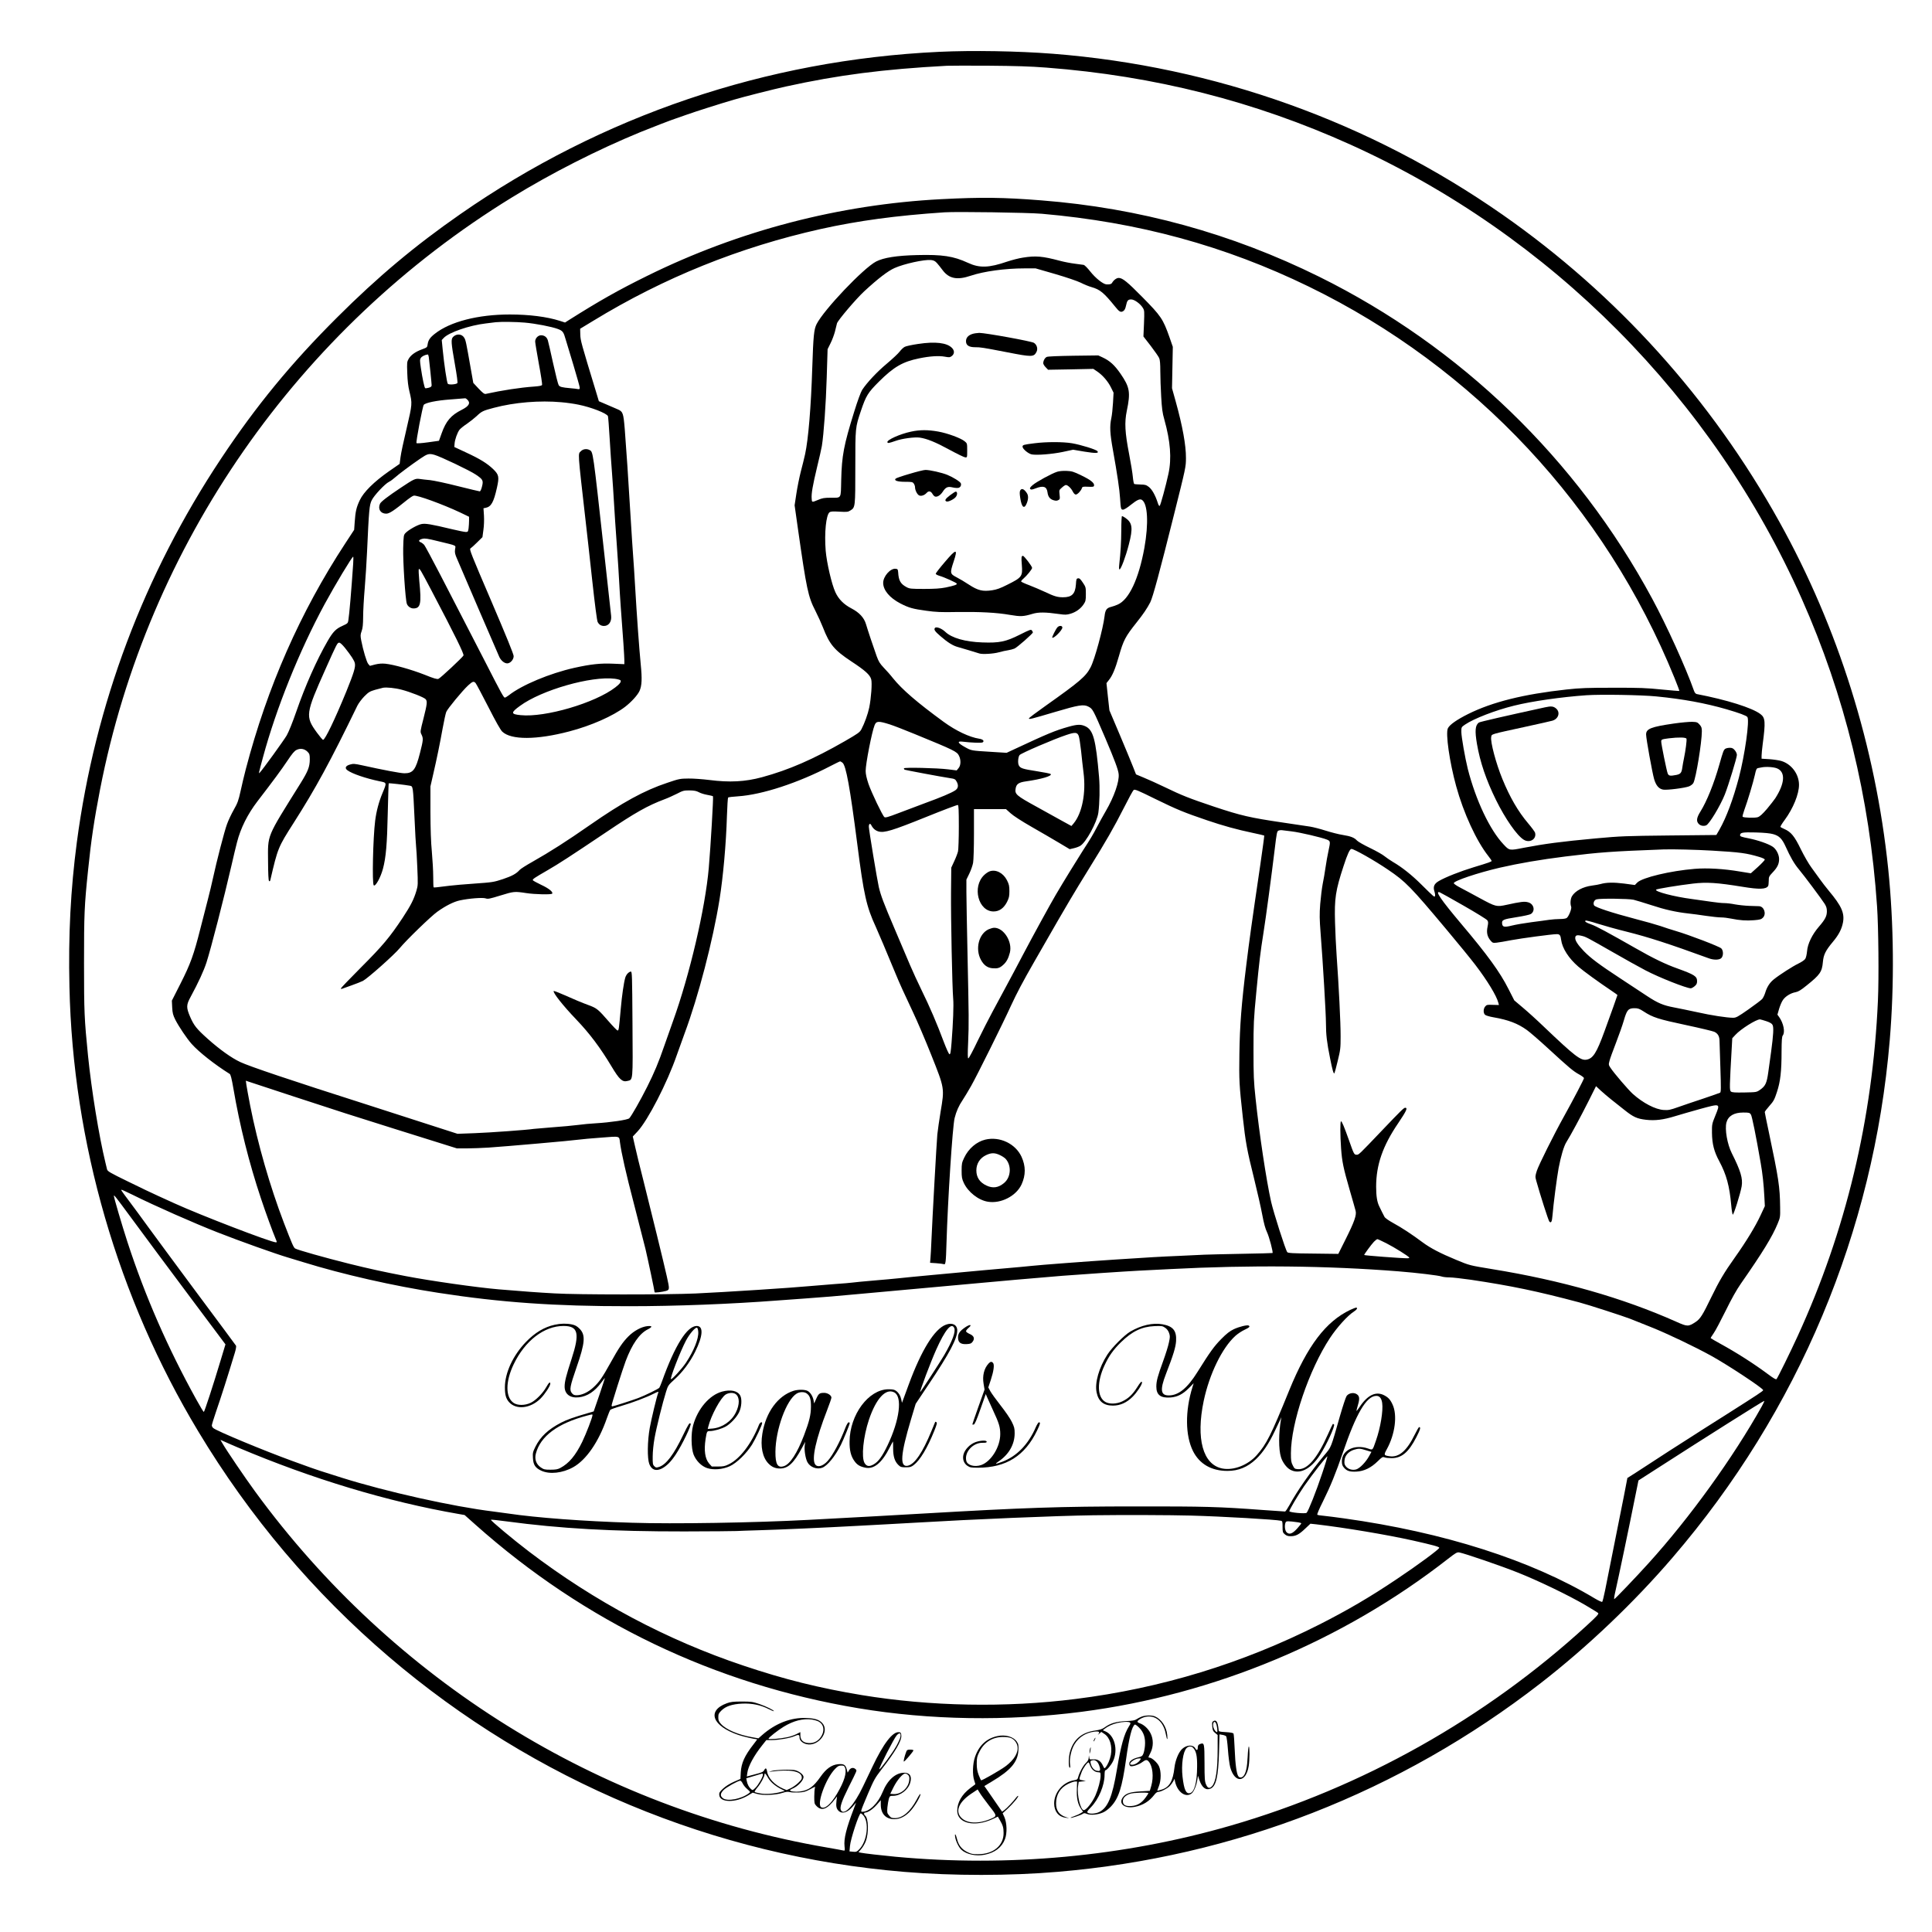 <?xml version="1.0" standalone="no"?>
<!DOCTYPE svg PUBLIC "-//W3C//DTD SVG 20010904//EN"
 "http://www.w3.org/TR/2001/REC-SVG-20010904/DTD/svg10.dtd">
<svg version="1.0" xmlns="http://www.w3.org/2000/svg"
 width="2426pt" height="2426pt" viewBox="0 0 2426 2426"
 preserveAspectRatio="xMidYMid meet">

<g transform="translate(0,2426) scale(0.1,-0.1)"
fill="#000000" stroke="none">
<path d="M11790 23609 c-2168 -102 -4234 -802 -6010 -2038 -568 -395 -1036
-787 -1546 -1296 -580 -578 -1016 -1109 -1459 -1775 -968 -1457 -1581 -3087
-1810 -4815 -78 -593 -108 -1163 -93 -1817 42 -1953 607 -3903 1617 -5581 645
-1074 1452 -2027 2396 -2833 1826 -1558 4087 -2502 6470 -2699 615 -51 1323
-51 1930 1 2213 186 4297 1000 6059 2367 590 458 1174 1014 1661 1582 1576
1835 2523 4092 2724 6490 59 702 52 1462 -19 2155 -159 1534 -628 3030 -1368
4360 -855 1538 -2038 2850 -3473 3853 -1671 1167 -3615 1863 -5649 2022 -441
34 -1006 44 -1430 24z m1350 -198 c1358 -104 2611 -422 3820 -968 2511 -1135
4547 -3185 5664 -5701 540 -1216 853 -2495 946 -3862 18 -259 24 -901 11
-1185 -66 -1487 -402 -2892 -1009 -4215 -92 -201 -247 -516 -264 -537 -7 -9
-37 9 -111 64 -175 130 -389 267 -597 381 -47 26 -112 63 -119 69 -2 1 14 29
37 61 23 32 90 160 151 283 74 151 136 261 190 339 274 393 395 590 463 755
32 77 33 84 31 206 -3 257 -18 356 -142 944 -28 131 -51 244 -51 251 0 6 26
41 59 78 52 58 63 79 94 174 43 130 58 256 58 514 1 134 4 181 15 195 32 42
10 155 -46 233 l-21 29 21 73 c12 40 33 90 48 111 31 46 97 87 159 98 35 7 67
26 138 84 169 135 194 171 205 296 8 91 34 143 125 252 74 88 111 160 127 243
22 119 -18 208 -178 399 -36 44 -87 109 -112 145 -25 36 -73 101 -105 145 -34
45 -92 146 -134 231 -80 165 -123 217 -207 254 -24 10 -46 22 -49 27 -3 4 21
44 54 88 106 144 179 324 179 440 0 135 -95 262 -224 300 -28 8 -94 18 -148
22 l-98 6 0 37 c0 20 6 85 14 146 37 280 33 331 -28 377 -103 79 -422 179
-801 252 -13 3 -26 18 -34 42 -101 287 -345 824 -526 1158 -945 1751 -2404
3161 -4180 4040 -1101 544 -2260 863 -3490 959 -479 38 -751 41 -1255 15
-1281 -66 -2543 -395 -3695 -964 -363 -179 -596 -311 -980 -553 l-50 -32 -65
21 c-163 52 -386 80 -628 80 -399 0 -750 -90 -943 -243 -60 -47 -81 -79 -89
-130 -5 -39 -7 -41 -69 -64 -83 -30 -140 -70 -169 -119 -22 -38 -23 -47 -18
-180 3 -96 12 -169 27 -230 37 -153 37 -156 -35 -464 -37 -155 -72 -318 -77
-363 l-11 -83 -137 -95 c-184 -129 -315 -258 -363 -360 -43 -90 -55 -143 -64
-274 l-7 -99 -112 -171 c-565 -863 -978 -1800 -1249 -2836 -19 -74 -49 -197
-65 -273 -27 -121 -37 -150 -86 -236 -30 -53 -69 -135 -85 -181 -32 -85 -131
-469 -176 -678 -14 -64 -42 -184 -64 -267 -21 -82 -64 -249 -95 -370 -82 -325
-124 -440 -248 -685 l-109 -215 4 -85 c4 -73 10 -95 40 -156 46 -89 143 -233
203 -301 90 -102 293 -262 479 -378 12 -7 25 -58 46 -180 81 -474 197 -936
347 -1385 59 -178 147 -418 187 -513 14 -32 14 -37 1 -37 -61 0 -941 338
-1275 490 -47 21 -137 62 -200 91 -63 28 -233 109 -377 180 -236 115 -263 131
-269 156 -3 15 -12 53 -20 83 -81 333 -175 909 -219 1345 -46 462 -50 545 -50
1160 0 618 4 720 51 1170 38 375 76 626 150 1010 598 3076 2483 5785 5174
7437 493 303 1071 597 1611 819 127 52 394 155 439 169 14 5 77 27 140 49 106
38 426 140 595 189 124 37 496 131 655 166 656 144 1220 217 2020 260 36 2
270 2 520 1 346 -3 521 -8 730 -24z m-60 -1835 c1216 -106 2301 -402 3355
-915 2083 -1014 3721 -2768 4592 -4915 35 -87 63 -160 60 -162 -2 -2 -102 6
-223 18 -186 19 -276 23 -604 22 -329 0 -415 -3 -590 -22 -537 -59 -929 -156
-1235 -308 -142 -71 -232 -134 -254 -179 -31 -64 21 -426 104 -727 93 -339
254 -688 405 -879 22 -28 40 -54 40 -59 0 -10 -27 -20 -225 -80 -168 -51 -356
-125 -439 -174 -58 -34 -73 -71 -54 -130 8 -25 11 -51 7 -58 -9 -15 -8 -16
-168 142 -121 121 -247 221 -359 286 -36 22 -84 54 -107 73 -22 19 -103 65
-180 102 -77 37 -151 79 -165 94 -34 37 -76 54 -181 71 -48 7 -144 32 -214 54
-69 22 -156 44 -193 50 -37 5 -191 28 -342 51 -414 61 -526 87 -863 199 -318
107 -398 138 -632 251 -82 39 -195 91 -250 113 l-100 42 -39 99 c-21 55 -97
236 -167 403 l-128 302 -19 171 -18 171 29 37 c46 56 82 143 127 301 57 201
82 247 221 422 84 105 134 179 173 255 33 66 118 381 296 1093 150 599 152
606 152 720 1 157 -42 397 -129 710 l-46 165 5 260 5 260 -42 121 c-81 229
-106 266 -339 502 -190 193 -251 242 -298 242 -28 0 -64 -27 -84 -62 -9 -16
-29 -21 -70 -19 -42 2 -138 79 -202 160 -37 47 -73 83 -85 85 -12 2 -62 9
-112 15 -49 6 -133 22 -185 36 -218 58 -303 66 -465 40 -49 -7 -137 -30 -195
-49 -233 -80 -350 -84 -496 -16 -182 84 -320 105 -638 97 -254 -6 -420 -32
-515 -81 -159 -83 -656 -606 -747 -786 -33 -66 -41 -147 -54 -540 -16 -507
-50 -907 -90 -1092 -11 -51 -36 -151 -55 -223 -18 -71 -43 -195 -55 -275 l-22
-145 41 -290 c109 -765 129 -859 220 -1035 32 -63 75 -158 95 -209 82 -212
143 -285 353 -424 178 -117 238 -171 253 -228 13 -47 -1 -236 -25 -354 -17
-82 -59 -198 -98 -272 -20 -38 -41 -53 -207 -149 -397 -228 -705 -362 -1040
-453 -213 -58 -410 -68 -665 -35 -82 10 -199 19 -260 18 -105 -1 -117 -3 -267
-54 -289 -96 -561 -245 -975 -533 -284 -198 -497 -334 -718 -459 -77 -43 -149
-89 -160 -102 -42 -47 -94 -76 -210 -115 -116 -38 -129 -40 -354 -56 -129 -9
-271 -21 -315 -27 -170 -22 -196 -24 -201 -20 -3 3 -5 63 -5 134 0 71 -8 211
-17 311 -12 126 -17 281 -18 502 l0 320 32 140 c49 211 88 403 122 592 17 93
37 185 45 204 17 41 202 265 274 332 56 51 71 56 94 30 9 -10 80 -144 159
-298 94 -185 154 -291 176 -312 111 -106 432 -105 842 3 273 71 551 194 701
309 79 61 158 148 181 200 29 66 33 151 15 330 -19 192 -50 622 -71 985 -8
146 -20 319 -25 385 -5 66 -19 273 -30 460 -28 474 -58 918 -75 1129 -17 201
-23 218 -88 246 -23 10 -86 37 -139 60 l-98 42 -29 97 c-197 646 -201 663
-204 738 l-2 75 165 100 c886 541 1838 925 2855 1152 473 105 946 169 1555
210 154 10 1046 -3 1220 -18z m-1315 -619 c17 -19 49 -59 71 -89 81 -108 183
-128 354 -70 164 55 431 92 675 92 l139 0 246 -71 c147 -43 275 -87 321 -109
41 -21 102 -46 135 -55 108 -31 155 -70 299 -248 50 -63 69 -73 100 -53 16 10
27 32 34 67 14 66 25 79 66 79 39 0 113 -53 145 -105 21 -34 21 -42 15 -198
l-7 -162 93 -120 c50 -66 98 -134 105 -152 10 -22 14 -75 14 -165 0 -73 5
-216 11 -318 9 -153 15 -203 40 -290 76 -271 93 -488 51 -680 -33 -152 -98
-390 -109 -401 -7 -7 -16 7 -27 43 -29 89 -69 161 -109 193 -34 26 -47 30
-106 31 -38 1 -73 4 -79 7 -5 4 -13 44 -17 89 -4 46 -25 175 -47 288 -52 269
-59 395 -29 540 49 234 38 298 -79 468 -75 108 -134 162 -227 205 l-52 24
-313 -4 c-189 -3 -321 -8 -334 -15 -24 -11 -44 -48 -44 -79 0 -11 14 -34 31
-51 l30 -31 284 5 284 6 49 -33 c68 -46 136 -125 173 -201 l32 -65 -7 -127
c-4 -70 -13 -156 -21 -192 -22 -102 -18 -191 21 -406 52 -290 83 -496 89 -604
8 -130 11 -140 38 -140 12 0 56 27 97 61 79 63 113 78 139 62 73 -46 86 -296
31 -603 -71 -390 -193 -651 -336 -712 -21 -10 -57 -22 -80 -28 -58 -14 -75
-38 -84 -117 -18 -154 -124 -546 -176 -643 -60 -115 -133 -177 -566 -484 -115
-81 -208 -151 -208 -157 0 -15 24 -9 335 83 286 85 352 96 410 66 57 -30 56
-28 215 -398 115 -271 162 -395 167 -450 10 -94 -58 -287 -162 -465 -32 -55
-79 -140 -105 -190 -57 -109 -85 -156 -182 -305 -66 -103 -246 -395 -340 -555
-65 -110 -294 -528 -408 -745 -62 -118 -156 -296 -210 -395 -53 -99 -134 -248
-178 -331 -45 -83 -129 -248 -187 -367 -57 -120 -109 -217 -116 -217 -8 0 -9
54 -2 203 10 240 9 309 -8 1107 -7 338 -14 687 -14 775 l0 160 37 76 c20 41
41 102 47 134 6 34 11 188 11 367 l0 308 201 0 201 0 58 -52 c35 -32 140 -100
266 -172 115 -66 269 -155 342 -199 l134 -80 52 12 c28 6 65 20 81 30 73 44
210 296 227 416 16 122 20 314 9 446 -41 477 -73 594 -174 640 -56 25 -101 24
-210 -7 -168 -47 -263 -87 -689 -286 l-88 -41 -192 12 c-258 16 -248 14 -333
61 -90 50 -101 76 -27 67 104 -13 238 -18 251 -9 25 17 4 39 -43 46 -123 19
-292 99 -447 212 -334 244 -522 406 -637 549 -30 39 -82 97 -115 131 -48 51
-64 76 -89 145 -39 108 -112 327 -134 402 -24 81 -84 146 -184 198 -94 49
-160 115 -200 202 -46 98 -109 370 -122 522 -18 226 5 450 49 483 14 10 43 12
123 7 95 -5 108 -4 138 15 62 38 62 42 62 542 0 504 0 499 70 708 65 192 87
228 227 368 186 185 298 250 504 292 135 28 249 35 324 21 53 -10 63 -9 85 7
36 27 38 68 4 103 -63 65 -208 83 -426 50 -75 -11 -151 -27 -167 -36 -17 -8
-46 -36 -65 -61 -19 -25 -92 -93 -161 -151 -121 -101 -248 -236 -309 -329 -17
-27 -57 -134 -101 -277 -129 -414 -155 -549 -162 -854 -6 -245 8 -222 -138
-223 -73 0 -101 -5 -150 -26 -82 -34 -80 -34 -83 16 -5 63 13 164 68 395 27
110 54 229 60 265 24 149 51 528 61 860 l11 355 37 75 c21 41 45 107 55 145
10 39 21 86 26 105 10 37 240 308 343 403 172 159 296 254 379 291 121 54 373
109 458 101 35 -4 51 -12 75 -38z m-5175 -748 c137 -12 337 -51 415 -80 61
-23 72 -37 99 -134 10 -33 53 -178 97 -321 43 -144 79 -271 79 -283 0 -17 -5
-20 -22 -17 -13 3 -54 8 -93 11 -111 10 -135 16 -150 39 -8 12 -39 136 -70
276 -31 140 -60 270 -66 287 -13 41 -44 63 -85 63 -38 0 -74 -38 -74 -79 0
-14 21 -139 46 -278 26 -138 44 -258 41 -266 -4 -10 -32 -16 -99 -21 -175 -12
-407 -48 -607 -92 -19 -4 -35 8 -91 66 l-67 72 -32 181 c-59 336 -63 355 -82
386 -29 49 -96 54 -139 11 -29 -29 -26 -72 21 -338 26 -146 38 -237 32 -243
-17 -17 -107 -23 -120 -8 -12 16 -46 243 -64 427 l-12 122 24 26 c65 70 324
159 532 183 51 6 106 13 122 15 68 7 257 5 365 -5z m-1206 -431 c8 -57 36
-332 36 -355 0 -17 -9 -24 -37 -32 -20 -6 -40 -8 -44 -5 -10 6 -35 123 -54
253 -14 93 -14 106 0 127 12 19 51 39 87 43 4 1 9 -14 12 -31z m486 -538 c41
-41 19 -80 -72 -126 -135 -68 -197 -140 -252 -294 l-34 -95 -136 -19 c-85 -12
-141 -15 -146 -10 -10 10 76 460 91 480 21 27 158 55 334 68 99 7 183 14 188
15 4 0 16 -8 27 -19z m1180 -31 c63 -5 159 -19 212 -30 161 -32 358 -109 372
-145 3 -9 13 -132 21 -273 8 -141 22 -339 30 -441 8 -102 19 -270 25 -375 6
-104 21 -341 35 -525 13 -184 27 -393 30 -465 3 -71 13 -215 20 -320 29 -375
45 -621 45 -668 l0 -47 -142 6 c-157 7 -278 -6 -486 -52 -308 -69 -660 -216
-822 -344 -21 -16 -44 -30 -51 -30 -14 0 -46 57 -239 435 -62 121 -175 339
-250 485 -75 146 -219 425 -320 620 -101 195 -193 366 -204 379 -12 13 -31 27
-44 32 -33 13 -23 32 22 43 31 8 65 3 194 -29 250 -61 224 -48 216 -104 -5
-42 -1 -59 29 -127 19 -44 142 -329 272 -634 131 -305 246 -571 256 -592 23
-46 64 -78 98 -78 39 0 81 47 81 91 0 24 -91 247 -280 689 -253 589 -279 655
-263 663 10 6 48 40 84 76 l67 66 12 90 c8 53 10 127 7 181 l-6 92 27 5 c70
14 101 70 142 253 30 135 25 163 -46 232 -76 73 -166 129 -339 209 l-150 70 3
41 c3 51 35 141 63 177 12 14 53 48 93 74 39 27 93 70 120 95 64 61 80 69 217
105 260 69 576 95 849 70z m-1596 -660 c74 -20 449 -199 520 -248 91 -61 98
-75 78 -152 -8 -34 -20 -59 -28 -59 -7 0 -131 30 -276 66 -145 37 -301 70
-348 75 -47 4 -106 11 -132 15 -53 7 -71 -1 -233 -109 -164 -109 -252 -177
-263 -202 -30 -66 6 -125 77 -125 41 0 95 36 269 177 29 23 64 46 77 49 40 10
359 -106 583 -211 l112 -54 0 -49 c0 -27 -3 -70 -6 -96 -6 -42 -9 -46 -34 -46
-15 0 -92 15 -171 34 -270 65 -339 76 -389 65 -52 -11 -164 -75 -199 -113 -22
-24 -24 -33 -28 -188 -4 -172 27 -650 46 -700 12 -33 48 -58 82 -58 91 0 103
59 74 345 -7 77 -10 144 -6 148 11 11 21 -6 159 -268 299 -569 411 -798 402
-816 -15 -27 -289 -283 -314 -293 -18 -7 -57 4 -178 53 -164 64 -383 126 -490
137 -45 4 -82 1 -128 -10 l-65 -17 -21 24 c-20 24 -64 171 -88 295 -11 59 -11
73 5 117 14 38 18 81 19 180 0 72 9 234 20 360 10 127 24 331 29 455 24 529
29 588 59 649 29 60 165 205 217 231 17 8 49 31 71 51 50 45 207 162 323 241
88 60 108 66 175 47z m-1019 -1366 c-24 -350 -48 -633 -61 -714 -5 -34 -10
-39 -72 -67 -84 -37 -121 -75 -189 -193 -135 -233 -281 -562 -393 -886 -46
-133 -94 -252 -120 -298 -37 -63 -307 -437 -341 -470 -12 -12 -11 -4 43 195
166 615 456 1336 775 1925 132 243 344 595 358 595 3 0 3 -39 0 -87z m-102
-1060 c78 -99 117 -158 123 -192 10 -47 -13 -121 -106 -351 -144 -352 -268
-610 -293 -610 -7 0 -41 41 -77 90 -149 204 -144 237 109 802 142 318 147 328
171 328 12 0 40 -26 73 -67z m3459 -406 c11 -18 -9 -45 -65 -88 -253 -196
-883 -381 -1190 -349 -124 12 -125 31 -8 116 272 200 896 378 1191 341 36 -5
68 -14 72 -20z m-2747 -118 c107 -28 278 -95 299 -118 24 -26 20 -60 -26 -242
-42 -165 -43 -167 -25 -203 24 -50 22 -69 -19 -230 -54 -213 -87 -256 -196
-256 -48 0 -269 42 -535 101 -89 19 -107 21 -147 9 -56 -15 -70 -44 -35 -71
56 -43 231 -103 404 -139 95 -19 94 -14 37 -151 -45 -108 -76 -226 -91 -344
-27 -214 -40 -790 -18 -812 21 -20 87 99 116 209 37 138 52 308 60 696 5 205
10 374 12 376 4 4 207 -19 265 -30 41 -8 40 0 59 -404 8 -179 17 -341 20 -360
3 -19 10 -136 15 -260 9 -214 9 -228 -11 -295 -33 -110 -70 -183 -171 -337
-162 -245 -255 -356 -525 -626 -139 -140 -253 -258 -253 -264 0 -6 8 -7 18 -3
9 4 62 23 117 42 55 19 119 45 142 56 60 31 394 328 463 412 84 102 394 402
472 457 105 75 207 126 283 142 116 25 287 38 324 25 27 -10 51 -5 184 36 168
52 178 53 322 31 108 -17 320 -22 329 -7 13 21 -43 66 -140 111 -57 27 -104
53 -104 59 0 14 24 30 185 123 142 82 279 171 735 477 369 249 523 335 735
415 39 14 107 45 153 68 77 40 89 43 160 43 60 -1 86 -6 118 -23 23 -13 70
-27 105 -33 35 -6 68 -14 72 -18 7 -7 -29 -623 -53 -901 -44 -505 -240 -1343
-450 -1925 -34 -94 -84 -235 -111 -314 -68 -198 -124 -332 -212 -507 -83 -166
-199 -370 -225 -396 -20 -20 -237 -52 -422 -63 -63 -3 -164 -13 -224 -21 -60
-8 -202 -21 -315 -29 -113 -9 -219 -18 -236 -20 -81 -13 -551 -47 -743 -54
l-217 -8 -385 124 c-212 69 -554 179 -760 245 -950 303 -1466 477 -1583 532
-111 52 -259 158 -408 291 -141 126 -174 168 -221 276 -51 119 -50 150 7 254
96 177 164 325 198 430 57 178 219 807 313 1215 24 107 56 239 70 293 45 177
133 353 256 514 198 257 304 401 376 509 62 93 89 125 117 138 48 23 99 14
137 -24 25 -26 28 -35 28 -97 -1 -92 -21 -145 -116 -298 -436 -699 -410 -636
-408 -988 1 -147 5 -232 12 -239 8 -8 13 -4 17 13 93 400 97 410 291 714 277
434 459 768 802 1475 15 30 54 82 87 116 53 53 68 62 135 82 41 11 86 23 100
26 44 8 153 -3 235 -25z m15755 -84 c334 -33 608 -83 879 -161 161 -47 251
-80 263 -98 29 -42 -32 -476 -107 -761 -72 -271 -156 -497 -243 -651 l-40 -69
-588 -6 c-555 -6 -608 -8 -929 -37 -433 -40 -641 -68 -898 -117 -187 -37 -183
-37 -258 43 -172 182 -348 555 -448 947 -34 137 -81 404 -81 465 0 59 0 59 46
91 110 75 380 180 616 238 224 56 596 109 910 131 178 12 686 4 878 -15z
m-9625 -352 c44 -14 184 -68 310 -120 500 -205 531 -220 557 -273 26 -52 24
-122 -6 -156 l-23 -28 -104 13 c-142 18 -559 27 -559 13 0 -6 4 -13 9 -17 10
-5 457 -89 563 -105 69 -10 74 -13 94 -51 22 -44 15 -80 -22 -104 -46 -31
-176 -86 -379 -160 -99 -37 -251 -94 -337 -127 -128 -49 -161 -58 -173 -48
-24 20 -162 308 -200 418 -24 73 -35 122 -35 162 0 89 77 486 112 573 21 54
48 56 193 10z m2371 -146 c7 -20 20 -104 29 -185 8 -81 22 -205 31 -276 32
-252 -17 -505 -124 -635 l-28 -33 -135 74 c-74 41 -206 114 -294 163 -268 147
-285 162 -271 238 10 53 41 73 126 85 198 28 337 69 313 93 -5 5 -83 21 -174
35 -180 28 -207 37 -226 74 -15 28 -9 106 10 129 19 23 432 201 587 252 112
38 139 35 156 -14z m-2967 -334 c45 -37 94 -309 186 -1023 81 -636 115 -785
233 -1040 34 -75 136 -316 245 -580 49 -120 112 -259 221 -489 52 -109 156
-352 231 -541 167 -419 166 -414 116 -710 -17 -102 -35 -230 -41 -285 -9 -95
-62 -1048 -75 -1350 -3 -77 -8 -168 -11 -201 l-5 -61 78 -5 c43 -3 85 -9 95
-12 22 -10 26 22 33 264 16 538 76 1467 102 1570 21 84 52 155 101 227 21 32
70 112 107 178 70 123 399 785 500 1007 72 156 149 302 293 553 291 508 351
611 445 770 55 94 163 271 240 395 215 346 318 526 437 761 60 119 116 222
125 229 14 12 52 -4 273 -113 272 -133 362 -170 648 -267 200 -68 372 -116
577 -159 76 -16 140 -31 142 -33 2 -2 -21 -172 -51 -378 -110 -747 -135 -930
-174 -1245 -61 -493 -82 -759 -87 -1119 -5 -333 -2 -388 43 -796 34 -310 53
-415 140 -763 41 -166 88 -373 104 -460 20 -108 39 -177 60 -220 27 -57 79
-252 69 -261 -2 -2 -177 -6 -389 -10 -212 -4 -421 -9 -465 -11 -44 -3 -188 -9
-320 -15 -240 -10 -370 -18 -800 -46 -367 -24 -949 -68 -1045 -79 -25 -3 -94
-10 -155 -15 -60 -5 -258 -23 -440 -39 -181 -17 -478 -44 -660 -61 -181 -17
-370 -35 -420 -41 -49 -5 -193 -19 -320 -29 -126 -11 -243 -22 -260 -25 -16
-3 -124 -12 -240 -20 -115 -9 -253 -20 -305 -25 -206 -20 -1055 -75 -1425 -92
-366 -16 -1478 -16 -1770 1 -205 11 -406 26 -703 51 -272 23 -855 106 -1167
166 -282 54 -463 94 -709 155 -312 78 -651 174 -680 192 -20 14 -37 52 -141
322 -174 455 -329 992 -424 1475 -22 113 -43 229 -47 257 l-7 53 29 -10 c16
-5 268 -88 559 -184 560 -184 778 -254 1280 -411 171 -53 416 -130 546 -171
l236 -74 124 0 c68 0 192 5 274 10 213 14 1057 88 1135 100 36 5 161 17 279
25 241 19 226 23 236 -60 18 -134 75 -388 175 -770 60 -231 125 -486 145 -567
30 -127 115 -529 115 -545 0 -8 97 4 143 17 46 14 46 21 11 179 -33 151 -204
846 -297 1216 -41 160 -87 347 -102 417 l-29 127 60 64 c130 140 373 612 492
957 22 63 67 187 99 275 173 465 355 1164 438 1680 45 281 83 701 93 1047 4
125 11 230 15 234 4 4 60 11 125 15 301 20 754 168 1160 380 62 32 117 59 122
59 4 0 17 -8 29 -17z m11739 -73 c104 -47 94 -187 -26 -374 -15 -23 -62 -82
-104 -133 -57 -66 -89 -95 -115 -104 -37 -12 -177 -8 -191 5 -4 4 6 42 21 84
42 114 113 351 133 442 14 66 21 81 38 85 12 2 30 6 41 8 57 13 162 6 203 -13z
m-10278 -729 c0 -146 -5 -286 -10 -311 -6 -25 -27 -81 -48 -125 l-37 -80 -3
-310 c-3 -318 15 -1201 27 -1335 8 -81 -1 -303 -20 -548 -10 -124 -15 -152
-26 -150 -9 2 -38 66 -73 158 -84 225 -176 440 -277 645 -48 99 -114 241 -145
315 -32 74 -119 279 -193 454 -141 330 -174 419 -200 528 -21 92 -125 720
-125 756 0 39 16 49 31 20 21 -42 52 -68 92 -79 72 -19 172 11 591 180 215 87
397 156 404 153 9 -3 12 -66 12 -271z m4182 -61 c101 -12 375 -76 441 -103 44
-19 44 -24 18 -145 -11 -48 -27 -139 -36 -202 -9 -63 -25 -158 -36 -210 -10
-52 -24 -165 -31 -250 -10 -132 -9 -187 5 -370 28 -353 67 -1011 67 -1132 0
-138 11 -236 52 -438 29 -147 44 -198 54 -187 3 3 22 72 41 153 34 139 37 160
37 309 1 162 -23 640 -50 1015 -8 113 -17 300 -20 415 -9 304 6 402 107 710
48 149 79 215 99 215 33 0 288 -144 460 -261 220 -149 284 -214 736 -754 143
-170 304 -368 359 -440 152 -199 269 -392 290 -478 l7 -27 -77 2 c-70 3 -78 1
-96 -21 -24 -29 -25 -83 -1 -104 10 -9 57 -23 105 -31 189 -33 306 -78 420
-160 34 -24 157 -130 272 -236 262 -241 310 -281 385 -322 33 -18 60 -39 60
-46 0 -13 -131 -264 -252 -482 -127 -228 -316 -608 -340 -681 -21 -67 -22 -73
-7 -127 46 -166 152 -499 164 -511 23 -24 33 -3 40 81 10 132 55 473 76 588
29 152 66 279 99 330 54 86 183 326 277 513 l94 188 60 -56 c33 -30 93 -81
132 -112 40 -31 113 -90 164 -130 113 -90 159 -111 272 -124 115 -13 218 0
364 45 62 19 204 60 316 91 259 70 253 72 191 -82 -43 -106 -44 -110 -43 -218
2 -140 26 -235 92 -357 90 -169 128 -309 150 -552 5 -60 14 -113 19 -118 10
-10 97 267 112 356 16 98 -13 194 -124 415 -57 113 -90 302 -67 387 22 81 95
124 210 124 74 0 82 -2 97 -25 14 -21 63 -263 123 -610 23 -130 38 -267 46
-425 l6 -115 -54 -116 c-64 -138 -181 -330 -323 -530 -133 -187 -197 -295
-296 -499 -108 -224 -139 -272 -195 -309 -92 -61 -104 -61 -244 2 -670 299
-1444 520 -2314 661 -284 47 -279 45 -452 117 -196 81 -321 146 -418 218 -135
101 -265 186 -368 242 -60 33 -104 64 -112 79 -8 14 -21 41 -31 60 -9 19 -24
51 -34 70 -28 55 -40 132 -40 249 0 274 83 513 278 799 103 153 121 192 87
192 -17 0 -51 -33 -295 -289 -290 -304 -287 -301 -315 -301 -31 0 -35 8 -96
182 -60 169 -89 238 -100 238 -12 0 -11 -172 1 -343 12 -165 28 -243 110 -527
34 -118 67 -232 72 -253 15 -53 -15 -138 -126 -360 l-91 -182 -315 4 c-259 2
-317 6 -326 18 -22 26 -172 497 -203 633 -60 268 -149 859 -195 1297 -23 213
-26 287 -26 604 0 336 2 385 35 727 37 386 51 501 90 747 30 185 104 741 141
1048 25 209 29 230 48 237 12 5 32 7 46 5 14 -2 69 -9 122 -15z m6043 -34 c76
-21 112 -57 157 -156 60 -134 109 -218 167 -287 66 -79 282 -368 323 -432 21
-33 28 -57 28 -93 0 -62 -22 -104 -99 -193 -85 -98 -143 -216 -150 -310 -4
-40 -13 -82 -23 -96 -9 -14 -47 -40 -85 -58 -71 -34 -238 -141 -311 -200 -50
-40 -86 -97 -107 -169 -9 -29 -26 -63 -38 -77 -12 -13 -89 -72 -172 -130 -133
-93 -155 -105 -192 -105 -77 0 -275 30 -452 70 -97 21 -228 48 -291 60 -133
25 -202 53 -338 143 -53 35 -205 135 -337 222 -265 174 -372 254 -457 342 -72
75 -108 129 -108 163 0 35 19 43 76 30 58 -13 64 -17 394 -205 151 -87 338
-191 415 -231 168 -88 512 -224 566 -224 10 0 31 12 48 26 24 20 31 34 31 63
0 62 -32 82 -250 161 -146 52 -302 127 -520 252 -346 197 -498 279 -556 299
-69 24 -90 39 -74 49 7 4 73 -13 147 -37 75 -24 242 -71 372 -103 268 -67 528
-151 1030 -334 63 -23 133 -21 157 5 26 29 25 93 -2 120 -24 24 -405 170 -569
218 -61 18 -148 46 -195 63 -47 16 -195 58 -330 93 -275 72 -488 142 -503 166
-16 27 0 68 31 76 46 13 401 9 464 -5 32 -8 131 -38 221 -67 172 -57 311 -88
463 -105 51 -5 152 -19 225 -30 74 -11 160 -20 191 -20 31 0 88 -7 126 -15
107 -22 192 -28 287 -20 73 6 92 11 111 31 48 47 16 142 -48 145 -13 0 -68 2
-123 4 -55 2 -136 11 -180 19 -44 9 -105 16 -135 16 -30 0 -98 7 -150 15 -52
8 -167 24 -255 36 -224 29 -474 95 -449 118 11 10 278 54 464 76 170 20 300
12 625 -41 208 -34 290 -31 317 10 4 6 8 35 8 65 0 51 3 57 50 107 59 62 80
106 80 167 0 55 -36 125 -79 154 -54 37 -188 83 -303 106 -89 17 -108 24 -108
38 0 35 29 40 195 36 107 -3 180 -10 220 -21z m-770 -207 c360 -21 433 -31
598 -80 40 -12 67 -25 67 -33 0 -8 -39 -49 -87 -93 l-88 -79 -135 22 c-206 35
-411 47 -569 34 -306 -25 -658 -109 -722 -172 l-30 -31 -134 18 c-134 17 -225
15 -298 -6 -18 -5 -65 -14 -105 -19 -115 -15 -212 -66 -253 -134 -19 -32 -24
-95 -10 -131 10 -23 -30 -123 -56 -142 -10 -8 -46 -13 -85 -13 -38 0 -99 -5
-136 -10 -37 -6 -137 -19 -222 -30 -85 -11 -195 -30 -244 -42 -96 -24 -119
-19 -124 23 -6 48 13 56 180 82 90 14 167 31 181 40 59 39 38 128 -35 147 -45
13 -94 7 -271 -32 -125 -27 -134 -25 -337 85 -85 47 -193 104 -240 129 -47 24
-85 50 -85 58 0 29 300 130 580 195 240 55 508 101 820 140 438 54 577 64
1235 89 110 4 422 -4 605 -15z m-3117 -691 c156 -89 290 -172 298 -184 13 -19
13 -31 3 -82 -15 -72 -4 -123 38 -173 25 -29 30 -31 77 -26 28 3 110 17 181
31 129 24 515 76 573 76 37 0 48 -13 55 -71 14 -107 96 -234 217 -338 66 -57
252 -192 413 -300 42 -28 77 -53 77 -56 0 -5 -85 -243 -163 -456 -99 -271
-143 -340 -224 -355 -74 -14 -148 43 -533 410 -85 82 -204 190 -265 241 l-110
93 -73 143 c-106 211 -265 430 -594 819 -255 303 -335 419 -269 395 9 -3 144
-78 299 -167z m2263 -1330 c112 -73 183 -96 527 -169 179 -38 340 -77 358 -85
46 -22 66 -57 66 -118 1 -28 5 -183 11 -344 8 -249 8 -295 -4 -303 -8 -4 -104
-38 -214 -75 -110 -36 -251 -84 -313 -106 -98 -35 -122 -40 -180 -36 -105 6
-261 87 -390 203 -56 51 -234 258 -278 325 -25 37 -26 42 -14 87 6 27 43 128
81 226 38 98 83 226 100 285 38 131 56 152 133 152 44 0 62 -6 117 -42z m1539
-121 c46 -16 69 -29 78 -47 16 -30 10 -127 -18 -335 -11 -77 -27 -194 -36
-260 -19 -137 -36 -173 -104 -220 -43 -30 -45 -30 -194 -33 -117 -2 -155 0
-170 11 -20 14 -19 54 10 561 l6 109 40 43 c67 73 260 194 308 194 8 -1 44
-11 80 -23z m-20519 -2178 c283 -141 780 -360 1069 -473 282 -111 735 -272
884 -316 34 -10 120 -36 191 -58 500 -155 1134 -299 1700 -386 782 -121 1464
-169 2395 -168 583 0 1278 27 1865 72 72 6 227 17 345 25 118 9 265 20 325 25
61 6 236 21 390 35 154 14 451 41 660 60 209 19 457 42 550 50 94 8 242 22
330 30 181 17 564 51 975 85 159 13 810 57 955 64 61 3 238 12 395 20 1015 53
1972 43 2870 -28 238 -19 507 -52 543 -65 16 -6 59 -11 96 -11 38 0 160 -14
272 -30 507 -76 830 -143 1360 -284 105 -27 566 -177 639 -206 25 -10 143 -57
263 -105 201 -80 547 -245 757 -361 208 -115 650 -407 650 -430 0 -11 -67 -55
-445 -295 -115 -73 -250 -159 -300 -190 -49 -32 -126 -81 -170 -109 -109 -68
-398 -255 -575 -371 -80 -52 -161 -105 -180 -116 l-35 -22 -43 -223 c-38 -193
-148 -744 -237 -1188 -15 -74 -31 -139 -36 -144 -4 -5 -45 14 -91 41 -804 483
-1897 832 -3153 1007 -99 14 -212 28 -251 32 -40 3 -76 9 -82 13 -7 4 21 69
72 171 92 185 161 355 247 606 168 494 296 713 420 716 41 1 66 -28 75 -89 14
-97 -21 -309 -78 -472 -45 -129 -38 -121 -100 -100 -166 57 -328 -20 -328
-158 0 -40 5 -58 25 -81 36 -43 73 -55 158 -51 96 5 183 48 266 129 55 54 63
59 87 50 14 -6 53 -10 88 -10 127 0 215 75 311 263 51 100 58 127 35 127 -5 0
-30 -43 -56 -96 -99 -202 -198 -288 -316 -270 -72 11 -74 15 -34 88 104 188
135 429 72 562 -28 62 -54 89 -106 116 -103 53 -208 3 -308 -148 -19 -29 -37
-51 -39 -49 -1 2 7 36 19 76 25 84 19 118 -26 140 -38 18 -93 5 -117 -29 -10
-14 -47 -126 -83 -250 -118 -414 -106 -385 -199 -496 -173 -208 -339 -446
-434 -621 -25 -45 -50 -83 -57 -83 -7 0 -131 9 -277 19 -551 41 -731 46 -1599
45 -946 0 -1401 -16 -2660 -89 -353 -21 -834 -47 -1450 -80 -675 -36 -1696
-53 -2215 -36 -612 19 -1199 63 -1555 116 -52 8 -135 19 -185 25 -509 62
-1346 249 -1905 425 -242 76 -340 108 -385 125 -27 10 -133 49 -235 85 -353
128 -952 377 -992 413 -10 8 -18 23 -18 33 0 10 22 82 49 161 72 209 148 448
241 755 12 40 18 78 14 85 -7 11 -201 273 -514 693 -53 72 -143 193 -200 270
-57 77 -133 181 -170 230 -37 50 -134 182 -217 295 -82 113 -189 259 -239 325
-105 140 -108 145 -96 145 5 0 65 -28 133 -61z m-30 -269 c246 -334 412 -557
831 -1118 l369 -493 -61 -202 c-94 -313 -203 -647 -211 -647 -4 0 -47 71 -95
158 -357 645 -642 1296 -864 1977 -69 212 -170 556 -170 578 0 17 15 -1 201
-253z m15780 -343 c100 -51 273 -159 285 -178 3 -5 -7 -9 -23 -9 -71 -1 -543
35 -543 41 0 10 88 130 123 167 17 17 36 32 43 32 6 0 58 -24 115 -53z m4713
-2044 c-359 -643 -907 -1403 -1423 -1972 -158 -175 -422 -451 -431 -451 -4 0
0 35 10 78 42 184 180 843 251 1200 l43 212 221 142 c634 408 1344 856 1358
857 5 1 -8 -29 -29 -66z m-19134 -520 c931 -394 1879 -680 2770 -834 l74 -13
136 -121 c1371 -1221 3004 -2004 4808 -2305 899 -150 1865 -165 2802 -45 1665
215 3279 888 4599 1918 103 80 117 88 146 83 72 -14 525 -169 730 -251 258
-102 638 -285 850 -409 83 -49 156 -94 163 -101 11 -10 -14 -38 -145 -158
-1270 -1164 -2816 -2033 -4473 -2512 -1342 -388 -2790 -522 -4205 -390 -179
17 -396 42 -438 51 l-27 6 35 41 c19 22 45 66 56 96 40 103 35 287 -7 322 -19
15 -18 39 1 39 33 0 95 42 144 97 l51 58 0 -55 c0 -115 63 -183 169 -183 75 0
144 36 209 109 53 59 126 186 120 206 -3 7 -24 -24 -47 -69 -81 -151 -177
-233 -273 -233 -40 0 -50 4 -73 32 -26 31 -27 37 -22 103 4 38 12 87 18 108
12 35 15 37 53 37 92 0 191 76 216 166 23 80 -4 124 -76 124 -108 0 -209 -90
-271 -243 -57 -140 -165 -246 -251 -247 -29 0 -31 -7 69 231 72 168 87 195
164 295 176 225 258 366 253 431 -2 32 -7 39 -28 42 -79 11 -196 -141 -335
-434 -34 -71 -87 -183 -118 -247 -112 -237 -237 -372 -277 -299 -18 34 8 112
93 283 116 232 109 214 91 232 -25 26 -62 20 -82 -13 l-18 -30 -12 44 c-15 56
-38 69 -110 62 -79 -8 -148 -57 -216 -154 -92 -131 -151 -174 -263 -189 -55
-7 -123 1 -123 15 0 5 14 14 30 21 69 28 140 103 140 147 0 28 -51 70 -103 84
-48 13 -254 6 -302 -10 l-30 -11 35 5 c232 30 369 5 378 -69 3 -22 -6 -37 -44
-73 -25 -25 -69 -55 -96 -68 l-50 -23 -46 19 c-106 46 -187 132 -199 213 -7
45 -19 52 -36 20 -13 -24 -28 -31 -117 -54 l-102 -27 6 44 c11 85 84 219 189
350 l50 63 67 0 c87 0 232 25 288 50 51 23 62 19 62 -19 0 -35 37 -70 87 -82
151 -35 296 159 198 265 -39 42 -90 59 -200 63 -192 9 -387 -66 -557 -216
l-44 -39 -75 13 c-175 30 -330 96 -394 166 -29 33 -35 46 -35 85 0 40 5 51 38
84 55 55 135 82 263 88 123 5 229 -17 331 -68 33 -17 62 -29 65 -27 8 9 -94
60 -182 90 -83 28 -100 31 -220 31 -108 0 -140 -4 -189 -22 -254 -93 -183
-286 148 -398 54 -19 207 -54 233 -54 3 0 -17 -28 -44 -62 -113 -145 -154
-236 -161 -354 l-4 -82 -85 -37 c-53 -24 -102 -55 -134 -85 -44 -41 -50 -52
-47 -81 9 -96 206 -98 362 -4 l58 35 56 -16 c72 -21 232 -15 317 13 46 15 68
17 95 10 19 -5 69 -7 111 -5 64 4 86 10 143 41 63 35 67 36 59 15 -4 -13 -8
-62 -8 -110 0 -78 2 -89 25 -113 67 -72 137 -46 239 89 l22 29 -7 -55 c-8 -68
-1 -101 28 -128 45 -41 111 -20 177 57 l41 48 -26 -70 c-97 -253 -129 -383
-119 -478 6 -56 6 -58 -17 -53 -13 3 -104 20 -203 37 -2866 491 -5450 2100
-7181 4470 -125 171 -358 514 -408 601 l-28 48 59 -26 c32 -15 105 -46 163
-71z m14164 -34 l67 -20 -28 -51 c-41 -76 -118 -156 -163 -169 -48 -14 -101 1
-131 39 -17 22 -20 37 -16 75 5 60 51 111 117 132 61 19 78 18 154 -6z m-553
-295 c-73 -219 -173 -471 -194 -490 -16 -15 -217 4 -217 20 0 18 111 205 185
313 101 146 289 387 293 375 1 -5 -28 -104 -67 -218z m-1646 -525 c383 -10
1071 -50 1130 -65 18 -4 20 -13 20 -75 0 -65 2 -73 28 -95 21 -18 40 -24 73
-24 65 0 107 22 182 94 l67 63 75 -8 c371 -44 883 -130 1211 -203 253 -57 330
-78 332 -91 3 -16 -275 -221 -533 -393 -341 -229 -617 -390 -973 -571 -965
-488 -1988 -801 -3062 -935 -878 -111 -1821 -93 -2685 49 -535 89 -967 196
-1485 370 -962 322 -1868 804 -2695 1434 -196 149 -484 390 -476 398 2 3 91
-7 198 -21 671 -90 1320 -127 2232 -126 336 1 631 3 656 5 25 2 153 6 285 10
229 6 853 34 1233 55 97 5 265 14 372 20 107 6 269 15 360 20 727 43 1750 86
2230 93 364 5 970 3 1225 -4z m1348 -85 c20 -3 37 -9 37 -13 0 -4 -23 -32 -50
-63 -60 -67 -100 -82 -134 -49 -22 22 -29 86 -13 124 7 19 31 19 160 1z
m-6018 -2504 c56 -35 70 -101 36 -168 -36 -71 -99 -107 -175 -99 -63 6 -96 39
-96 98 l0 39 -51 -26 c-28 -14 -81 -32 -118 -39 -92 -19 -231 -29 -231 -18 0
14 117 106 191 151 123 75 241 105 353 90 32 -5 73 -17 91 -28z m1021 -192
c-3 -18 -27 -70 -52 -115 -51 -90 -203 -297 -212 -289 -9 10 186 392 218 426
37 39 56 30 46 -22z m-695 -385 c24 -63 -10 -173 -100 -326 -79 -134 -156
-198 -200 -170 -59 38 57 358 173 479 35 36 49 44 80 44 31 0 38 -4 47 -27z
m-1031 -89 c0 -27 -59 -130 -95 -164 -34 -33 -35 -33 -56 -14 -26 23 -44 59
-52 101 l-6 33 87 26 c48 14 92 27 97 29 20 7 25 5 25 -11z m62 -33 c30 -55
89 -106 163 -144 l50 -25 -40 -11 c-89 -25 -196 -34 -267 -21 -37 6 -70 15
-72 19 -3 4 13 30 36 57 40 47 88 136 88 162 0 24 15 11 42 -37z m1763 29 c14
-15 16 -30 12 -66 -10 -96 -105 -179 -197 -172 l-41 3 41 83 c46 91 115 172
147 172 11 0 28 -9 38 -20z m-2079 -105 c9 -20 35 -52 58 -71 40 -35 41 -36
21 -51 -94 -73 -272 -107 -327 -63 -38 29 -35 59 9 104 36 35 181 116 209 116
7 0 21 -16 30 -35z m1512 -397 c79 -85 53 -324 -46 -427 -34 -35 -41 -37 -81
-33 l-44 4 6 67 c7 88 114 411 135 411 5 0 18 -10 30 -22z"/>
<path d="M12205 20065 c-50 -18 -75 -48 -75 -90 0 -51 37 -75 114 -75 70 0 89
-3 406 -64 306 -60 332 -60 365 5 20 38 6 90 -32 114 -30 20 -610 125 -687
125 -28 -1 -69 -7 -91 -15z"/>
<path d="M11440 18840 c-138 -29 -307 -105 -297 -133 5 -15 16 -13 103 17 81
29 236 50 303 41 90 -13 199 -57 371 -151 96 -52 186 -96 200 -97 25 -2 25 -2
25 87 0 87 0 89 -32 115 -47 39 -214 101 -332 122 -129 23 -230 23 -341 -1z"/>
<path d="M12990 18694 c-138 -17 -150 -21 -150 -43 0 -28 73 -89 116 -97 64
-12 255 3 389 31 l130 28 141 -24 c144 -23 187 -22 164 6 -17 21 -208 80 -319
99 -114 19 -322 19 -471 0z"/>
<path d="M11422 18310 c-90 -26 -169 -53 -175 -60 -25 -24 22 -40 119 -40 85
0 94 -2 108 -22 9 -12 16 -33 16 -46 0 -36 26 -89 50 -102 26 -14 68 0 96 31
25 28 52 23 72 -11 9 -17 24 -32 33 -35 27 -9 66 15 94 56 40 62 65 73 125 59
28 -7 61 -9 75 -6 25 6 39 33 30 57 -8 21 -98 77 -169 106 -68 28 -223 63
-276 62 -19 0 -109 -22 -198 -49z"/>
<path d="M13274 18336 c-69 -22 -264 -129 -308 -168 -32 -28 -38 -39 -29 -49
10 -10 24 -8 68 9 96 37 138 23 148 -48 7 -57 30 -87 75 -101 30 -9 44 -8 61
1 21 11 22 16 16 69 -6 57 -6 58 30 89 19 18 42 32 49 32 23 0 66 -40 86 -81
13 -25 27 -39 39 -39 21 0 66 48 76 80 6 19 14 21 78 18 63 -3 72 -1 75 15 6
32 -43 71 -159 127 -99 48 -118 54 -187 57 -46 2 -93 -3 -118 -11z"/>
<path d="M12810 18100 c-7 -13 -7 -41 1 -92 18 -121 51 -147 83 -65 21 55 20
96 -1 127 -35 52 -66 63 -83 30z"/>
<path d="M11932 18043 c-63 -48 -75 -69 -46 -80 22 -8 100 31 119 61 18 27 17
57 -1 63 -6 2 -38 -18 -72 -44z"/>
<path d="M14080 17608 c-1 -157 -8 -278 -26 -440 -4 -37 -3 -58 4 -58 17 0 77
158 116 310 55 210 46 276 -44 338 -18 12 -37 22 -41 22 -5 0 -9 -78 -9 -172z"/>
<path d="M11861 17199 c-61 -71 -111 -136 -111 -143 0 -8 21 -19 48 -27 55
-15 208 -84 216 -97 8 -13 -32 -27 -139 -49 -67 -13 -135 -18 -270 -18 -166 0
-183 2 -221 22 -76 41 -100 82 -106 188 -3 36 -6 40 -31 43 -66 8 -157 -95
-157 -177 0 -92 82 -189 215 -258 109 -56 157 -69 325 -92 121 -17 185 -20
385 -16 290 4 500 -7 666 -36 135 -23 170 -21 281 12 77 24 165 23 341 -2 70
-10 90 -10 138 4 69 20 130 64 166 119 25 37 28 50 28 128 0 84 -1 89 -38 144
-30 45 -43 57 -60 54 -20 -3 -23 -10 -27 -78 -9 -119 -51 -160 -162 -160 -70
0 -110 12 -226 67 -54 25 -142 63 -197 84 -55 20 -101 42 -103 47 -1 5 11 21
29 36 43 37 109 118 109 135 0 20 -100 151 -115 151 -20 0 -22 -18 -14 -115
11 -143 2 -156 -183 -248 -87 -44 -131 -60 -190 -69 -118 -18 -179 -3 -292 71
-50 33 -120 75 -156 93 -81 42 -83 52 -36 194 57 170 35 168 -113 -7z"/>
<path d="M13278 16383 c-21 -24 -71 -124 -65 -130 17 -16 127 94 127 127 0 26
-40 27 -62 3z"/>
<path d="M11740 16375 c-16 -20 -2 -42 69 -103 91 -79 156 -120 220 -137 46
-13 214 -63 270 -81 38 -12 176 -4 243 15 40 11 93 23 118 26 25 4 60 13 79
21 32 13 231 188 231 203 0 4 -6 15 -12 24 -12 16 -25 11 -153 -53 -175 -88
-255 -105 -470 -97 -214 7 -385 56 -465 133 -45 43 -114 69 -130 49z"/>
<path d="M12425 13318 c-16 -6 -47 -26 -67 -46 -154 -147 -74 -457 118 -457
72 0 128 40 169 119 25 51 30 70 30 136 0 66 -5 85 -30 136 -48 94 -141 141
-220 112z"/>
<path d="M12414 12591 c-123 -56 -171 -246 -97 -383 36 -67 81 -100 143 -106
65 -6 93 2 135 40 42 36 67 82 86 156 34 136 -77 313 -197 312 -16 0 -47 -9
-70 -19z"/>
<path d="M7295 18595 c-39 -38 -43 17 59 -880 14 -121 51 -449 81 -729 36
-330 61 -518 70 -537 18 -33 43 -49 80 -49 59 0 97 54 89 127 -3 21 -40 364
-84 763 -148 1339 -141 1294 -189 1320 -34 18 -80 12 -106 -15z"/>
<path d="M7882 12037 c-13 -13 -27 -38 -31 -55 -18 -62 -41 -220 -56 -387 -23
-260 -25 -275 -40 -275 -7 0 -59 53 -115 118 -126 145 -146 162 -240 197 -105
39 -176 69 -318 132 -68 30 -126 52 -129 49 -16 -16 118 -186 286 -361 166
-174 299 -351 441 -588 96 -161 135 -197 197 -181 73 18 70 -18 65 717 -4 615
-5 657 -21 657 -10 0 -27 -11 -39 -23z"/>
<path d="M19400 15378 c-487 -106 -818 -182 -830 -191 -46 -34 -52 -103 -24
-268 39 -228 115 -452 239 -704 117 -237 263 -447 348 -499 75 -47 164 7 143
87 -3 12 -42 65 -86 117 -128 151 -230 327 -325 559 -80 195 -152 466 -140
527 7 38 -15 31 430 128 165 36 317 70 337 76 78 22 104 106 47 154 -33 28
-62 31 -139 14z"/>
<path d="M21021 15175 c-290 -42 -351 -66 -351 -138 0 -52 78 -482 101 -561
24 -80 59 -121 112 -131 46 -9 274 20 327 41 23 10 47 28 54 43 33 63 106 512
106 648 0 44 -5 58 -29 85 -26 29 -34 32 -92 34 -35 1 -138 -8 -228 -21z m156
-191 c6 -17 -11 -148 -32 -249 -7 -33 -16 -83 -20 -112 -9 -67 -22 -83 -76
-94 -78 -15 -95 -12 -108 19 -13 33 -81 366 -81 399 0 28 5 30 95 42 124 15
215 13 222 -5z"/>
<path d="M21667 14859 c-23 -13 -30 -33 -77 -199 -68 -241 -159 -465 -238
-591 -49 -78 -55 -123 -19 -157 23 -22 60 -28 91 -16 39 15 178 246 235 389
45 114 151 461 151 495 0 16 -11 42 -26 59 -20 24 -34 31 -62 31 -21 0 -45 -5
-55 -11z"/>
<path d="M12373 9950 c-110 -26 -212 -113 -266 -228 -29 -61 -32 -76 -32 -162
0 -82 4 -103 27 -153 54 -116 184 -218 303 -237 164 -27 356 72 423 218 53
117 53 228 -1 347 -76 164 -273 258 -454 215z m182 -194 c28 -13 60 -34 72
-47 77 -84 68 -231 -18 -303 -72 -61 -142 -71 -224 -32 -83 39 -125 103 -125
189 0 86 46 157 124 193 64 30 108 30 171 0z"/>
<path d="M16955 7812 c-307 -146 -537 -450 -765 -1007 -231 -569 -286 -678
-410 -818 -110 -124 -290 -194 -430 -167 -245 47 -335 373 -235 850 72 338
231 665 398 816 29 26 80 60 115 76 61 29 72 41 52 53 -18 11 -120 -14 -188
-46 -50 -24 -90 -55 -157 -123 -89 -90 -141 -162 -296 -410 -126 -203 -237
-296 -358 -298 -107 -3 -118 68 -41 267 94 242 123 338 128 416 8 129 -38 186
-170 210 -121 22 -267 -11 -406 -92 -76 -46 -227 -197 -286 -287 -106 -164
-161 -356 -136 -476 23 -113 88 -166 205 -166 91 0 174 37 249 113 51 51 116
148 116 175 0 27 -19 9 -64 -63 -55 -87 -109 -137 -186 -173 -70 -33 -160 -35
-210 -6 -104 60 -108 251 -10 460 54 117 112 198 205 289 140 137 261 196 420
203 93 4 103 2 135 -20 23 -15 40 -38 50 -66 13 -38 13 -51 -2 -120 -8 -42
-41 -147 -72 -232 -69 -189 -86 -252 -86 -321 0 -105 53 -146 179 -137 87 7
155 42 231 119 l59 60 -15 -48 c-94 -300 -91 -610 7 -805 82 -162 231 -248
432 -248 138 0 252 47 359 148 86 82 161 194 236 353 32 68 64 135 71 149 l11
25 -4 -25 c-31 -173 -32 -379 -1 -477 18 -61 68 -130 112 -155 117 -69 261 0
378 182 84 129 192 367 176 383 -6 6 -13 9 -15 6 -3 -2 -30 -60 -61 -129 -136
-305 -259 -447 -378 -438 -39 3 -44 7 -64 48 -20 38 -23 60 -23 151 0 379 228
1051 491 1449 87 132 222 281 295 327 42 27 58 53 32 53 -7 0 -40 -13 -73 -28z"/>
<path d="M6965 7625 c-130 -28 -248 -99 -361 -216 -162 -168 -264 -388 -264
-569 0 -94 13 -141 51 -185 90 -102 271 -82 397 44 53 53 122 158 122 185 0
31 -18 16 -50 -41 -45 -80 -133 -168 -196 -198 -73 -35 -165 -35 -215 -1 -103
71 -103 267 1 484 141 296 383 482 626 482 185 0 207 -91 100 -418 -66 -203
-86 -280 -86 -343 0 -95 69 -147 179 -135 106 12 200 74 281 185 24 33 45 59
46 58 1 -1 -30 -96 -69 -211 l-72 -209 -65 -19 c-189 -55 -270 -84 -346 -123
-162 -85 -257 -174 -321 -302 -32 -65 -35 -78 -31 -140 4 -87 30 -126 106
-161 105 -48 266 -30 399 44 164 91 321 319 423 614 18 52 38 100 44 107 6 6
67 28 136 48 140 41 315 107 410 155 52 26 62 29 56 13 -19 -48 -87 -332 -107
-443 -30 -168 -32 -383 -6 -453 29 -75 84 -94 158 -57 61 32 114 85 173 174
81 121 203 376 188 390 -14 15 -26 -4 -95 -146 -117 -244 -211 -368 -301 -398
-35 -11 -40 -10 -60 9 -19 19 -21 32 -20 124 0 57 10 157 23 227 23 132 103
452 145 585 24 77 29 84 105 153 103 93 194 215 259 346 100 201 108 326 21
326 -121 0 -274 -243 -436 -695 -14 -38 -29 -75 -34 -81 -12 -15 -180 -97
-264 -129 -74 -28 -314 -105 -327 -105 -5 0 -8 5 -8 12 0 19 139 457 177 558
79 210 172 344 275 396 63 32 63 48 -2 42 -73 -7 -170 -59 -239 -129 -71 -71
-123 -147 -226 -334 -102 -184 -141 -240 -214 -307 -66 -61 -145 -98 -211 -98
-30 0 -43 6 -60 28 -31 39 -23 83 59 320 109 313 116 410 38 488 -32 32 -54
44 -95 53 -67 14 -141 13 -217 -4z m1803 -89 c6 -85 -55 -237 -154 -387 -48
-73 -180 -217 -189 -207 -13 13 116 345 188 483 44 84 117 170 139 163 8 -3
14 -24 16 -52z m-1328 -1045 c0 -27 -79 -232 -129 -336 -84 -172 -166 -270
-275 -328 -32 -17 -58 -22 -123 -22 -74 0 -85 3 -124 30 -57 40 -79 103 -60
173 57 218 274 379 641 476 69 18 70 18 70 7z"/>
<path d="M11878 7626 c-143 -52 -308 -319 -467 -751 -28 -77 -59 -160 -68
-185 l-17 -45 -8 39 c-10 48 -32 86 -66 111 -21 16 -42 20 -97 20 -248 -2
-484 -318 -487 -655 -2 -111 17 -187 62 -248 33 -46 67 -67 133 -81 110 -25
212 59 311 257 20 39 38 72 39 72 1 0 2 -39 2 -88 0 -102 20 -163 66 -208 27
-26 37 -29 93 -29 53 0 68 4 100 29 79 60 170 212 257 427 32 80 38 103 28
110 -8 4 -14 7 -15 6 -1 -1 -22 -52 -47 -114 -112 -273 -211 -419 -297 -438
-105 -23 -93 139 40 584 l58 193 165 247 c261 389 357 572 357 674 0 72 -61
103 -142 73z m104 -41 c21 -46 -22 -162 -125 -340 -43 -75 -297 -465 -302
-465 -11 0 133 382 201 533 110 246 192 346 226 272z m-753 -809 c105 -55 68
-346 -84 -665 -67 -139 -114 -203 -171 -237 -57 -34 -92 -29 -118 15 -42 73
-16 330 55 543 90 267 211 399 318 344z"/>
<path d="M12123 7595 c-71 -48 -93 -79 -93 -131 0 -61 33 -86 108 -82 46 3 58
7 75 30 30 40 17 75 -38 98 -25 11 -45 26 -45 34 0 8 14 26 31 41 51 42 21 50
-38 10z"/>
<path d="M12413 7138 c-57 -63 -79 -154 -62 -255 l12 -72 -77 -215 c-42 -118
-76 -217 -76 -221 0 -4 8 -5 17 -3 13 2 36 56 84 193 l67 190 15 -35 c8 -19
44 -98 79 -175 73 -156 88 -207 88 -293 0 -160 -113 -343 -238 -388 -83 -29
-174 -4 -188 51 -28 110 84 232 208 228 35 -1 48 3 48 13 0 21 -79 18 -144 -6
-67 -26 -130 -90 -147 -152 -16 -58 3 -114 50 -145 30 -20 47 -23 130 -23 355
0 592 149 745 470 39 81 43 100 22 100 -7 0 -25 -28 -40 -62 -92 -214 -239
-365 -420 -433 -85 -32 -101 -32 -51 1 132 88 206 215 206 357 0 61 -5 80 -36
143 -19 40 -82 132 -139 204 -57 73 -116 154 -130 180 l-26 48 31 93 c36 109
48 192 29 214 -17 21 -33 19 -57 -7z"/>
<path d="M9965 6796 c-198 -63 -348 -269 -392 -537 -27 -163 2 -302 78 -378
42 -43 86 -61 144 -61 100 0 173 68 273 255 l43 80 -6 -45 c-8 -57 9 -162 33
-209 33 -64 119 -97 187 -71 65 25 160 141 234 287 33 67 111 257 111 273 0 6
-6 10 -14 10 -8 0 -26 -30 -42 -72 -64 -168 -156 -341 -221 -413 -60 -67 -128
-85 -157 -43 -47 66 9 318 150 681 30 77 54 147 54 157 0 29 -47 60 -91 60
-58 0 -70 -9 -99 -73 l-27 -60 -7 39 c-10 52 -41 101 -76 119 -35 18 -120 18
-175 1z m163 -32 c42 -29 56 -72 55 -169 -1 -103 -20 -181 -87 -358 -85 -223
-175 -362 -251 -387 -80 -27 -109 22 -108 180 2 279 138 653 267 731 38 23 94
24 124 3z"/>
<path d="M9068 6786 c-159 -43 -308 -216 -365 -426 -28 -101 -24 -286 6 -364
32 -80 99 -147 171 -171 80 -26 194 -17 284 24 86 39 210 160 281 274 44 72
125 244 125 267 0 23 -29 7 -40 -22 -94 -237 -239 -427 -377 -494 -49 -25 -70
-29 -137 -29 l-78 0 -34 38 c-51 60 -66 164 -44 307 16 98 17 100 54 100 48 0
144 27 199 57 59 33 137 115 168 180 31 65 38 165 14 209 -32 60 -119 79 -227
50z m169 -31 c52 -37 53 -132 2 -233 -55 -110 -169 -188 -291 -200 l-61 -5 7
29 c35 141 155 362 218 403 39 24 95 27 125 6z"/>
<path d="M14337 2705 c-21 -8 -50 -23 -65 -33 -21 -15 -50 -20 -137 -24 -121
-6 -193 -27 -263 -78 -30 -22 -59 -31 -118 -40 -172 -23 -278 -114 -320 -275
-17 -62 -18 -181 -3 -191 9 -5 10 7 5 44 -9 71 16 183 56 249 55 91 143 146
251 159 60 7 73 -4 45 -36 -7 -8 -1 -4 14 9 l27 24 39 -26 c69 -45 101 -153
81 -264 -11 -58 -39 -124 -67 -156 -14 -16 -16 -15 -32 21 -27 59 -65 84 -122
80 -46 -3 -47 -2 -51 27 -4 29 -4 28 -6 -5 -1 -26 -11 -44 -38 -70 -34 -33
-83 -124 -96 -181 -6 -22 -14 -28 -48 -33 -140 -22 -252 -152 -252 -291 0
-100 54 -168 143 -180 l45 -5 -44 14 c-82 28 -121 83 -120 173 1 110 52 193
149 242 35 17 75 31 89 31 l26 0 -3 -100 c-4 -113 12 -183 53 -244 l25 -36
-33 -20 c-17 -11 -54 -27 -80 -36 -27 -9 -46 -18 -44 -20 6 -7 130 34 151 49
17 12 25 12 55 0 46 -19 133 -11 201 18 29 12 70 43 100 75 97 103 140 238
190 593 38 273 73 413 110 436 5 3 30 -14 54 -39 58 -57 81 -130 73 -227 -3
-36 -12 -82 -20 -100 -12 -29 -21 -36 -66 -46 -67 -16 -111 -47 -111 -79 0
-14 7 -27 15 -31 24 -9 102 17 145 48 46 34 61 36 83 11 51 -57 66 -194 33
-308 l-18 -61 -114 -7 c-128 -7 -182 -24 -219 -68 -68 -81 9 -151 140 -127
105 19 186 69 251 154 15 21 35 35 48 35 33 0 118 44 147 76 15 16 33 42 42
58 l15 30 7 -35 c29 -132 133 -207 208 -149 29 23 61 101 72 174 l8 48 17 -52
c32 -96 81 -134 139 -110 71 29 99 148 108 459 l6 223 35 -6 c20 -3 41 -11 48
-18 7 -8 16 -76 23 -168 6 -86 19 -185 29 -222 57 -204 198 -194 232 17 12 74
13 245 1 245 -4 0 -11 -57 -14 -127 -6 -132 -23 -211 -53 -244 -20 -22 -47
-25 -63 -5 -23 27 -40 154 -47 338 -4 102 -11 193 -15 200 -5 8 -39 15 -96 18
-85 5 -88 6 -91 30 -10 98 -28 128 -64 109 -18 -10 -20 -18 -16 -67 4 -48 10
-60 36 -82 l32 -26 0 -170 c0 -268 -23 -421 -70 -472 -32 -34 -55 -28 -76 21
-16 37 -19 71 -19 270 -1 243 -3 255 -50 240 -25 -7 -35 -21 -35 -50 0 -32
-15 -36 -30 -8 -27 50 -109 47 -166 -6 -45 -42 -85 -141 -96 -231 -20 -176
-64 -251 -165 -281 -26 -8 -49 -14 -50 -13 -2 1 7 27 19 57 29 75 30 187 1
251 -21 46 -90 108 -120 108 -17 0 -17 0 14 62 38 75 38 171 0 244 -29 58 -84
108 -135 125 -18 6 -31 16 -29 22 7 22 67 55 112 61 120 19 216 -67 244 -219
15 -78 25 -85 18 -11 -10 104 -73 198 -154 233 -41 17 -117 16 -166 -2z m-149
-74 c11 -7 9 -16 -12 -49 -61 -97 -100 -238 -151 -542 -57 -341 -113 -477
-219 -532 -45 -24 -126 -29 -148 -10 -12 9 -5 22 42 70 96 98 170 275 170 404
0 32 4 58 9 58 19 0 75 67 98 116 66 144 18 326 -98 374 l-31 13 23 19 c41 32
97 58 157 72 66 16 141 20 160 7z m1080 -8 c14 -27 25 -113 14 -113 -15 0 -39
33 -46 63 -12 52 12 88 32 50z m-285 -311 c38 -42 51 -102 49 -238 -1 -195
-34 -317 -89 -330 -50 -13 -75 42 -94 206 -17 150 6 315 51 360 25 25 62 26
83 2z m-667 -153 c-22 -32 -67 -59 -98 -59 -16 0 -28 4 -28 8 0 28 68 71 113
72 27 0 27 -1 13 -21z m-556 -9 c23 -12 40 -42 51 -87 8 -39 -1 -47 -41 -38
-34 7 -64 45 -74 92 -6 25 -4 32 11 36 30 8 33 7 53 -3z m-70 -62 c18 -48 56
-80 99 -82 30 -1 31 -3 31 -46 0 -53 -30 -166 -64 -244 -39 -88 -116 -186
-147 -186 -41 0 -88 192 -72 300 l8 55 45 6 45 5 -43 9 c-47 9 -47 3 -10 103
18 49 70 122 87 122 4 0 13 -19 21 -42z m730 -345 c0 -5 -16 -29 -35 -55 -50
-69 -104 -101 -176 -106 -76 -6 -109 13 -109 61 0 40 31 72 87 92 40 15 233
21 233 8z"/>
<path d="M12525 2460 c-137 -29 -232 -117 -282 -262 -30 -86 -34 -225 -9 -298
8 -24 14 -45 13 -45 -1 -1 -30 -22 -64 -48 -106 -81 -163 -180 -163 -285 0
-159 221 -209 448 -102 l62 29 24 -42 c39 -66 48 -97 48 -164 1 -157 -128
-265 -318 -266 -70 -1 -89 3 -140 28 -68 35 -107 84 -126 160 -16 66 -33 84
-24 27 8 -52 45 -129 78 -159 62 -58 183 -84 290 -63 130 25 219 93 258 198
28 74 24 202 -8 275 l-22 48 62 57 c70 65 142 152 133 161 -4 3 -16 -8 -28
-24 -31 -43 -117 -134 -148 -156 l-26 -18 -67 97 c-36 53 -87 126 -111 161
l-45 64 92 55 c239 142 327 245 336 392 3 66 1 79 -20 110 -41 62 -144 92
-243 70z m169 -24 c41 -17 74 -58 82 -102 15 -80 -40 -172 -152 -255 -67 -49
-295 -180 -304 -174 -4 3 -18 33 -31 67 -18 48 -24 83 -24 143 0 71 4 89 33
147 59 121 163 186 295 187 37 1 82 -5 101 -13z m-391 -689 c14 -24 67 -96
117 -161 103 -131 102 -130 19 -166 -154 -66 -300 -59 -370 17 -76 81 -29 193
123 297 45 31 83 56 84 56 1 0 13 -19 27 -43z"/>
<path d="M13740 2419 c-7 -11 -10 -23 -7 -25 2 -2 9 7 15 21 14 30 7 33 -8 4z"/>
<path d="M13686 2298 c-3 -13 -5 -34 -5 -48 1 -15 5 -7 10 19 9 47 6 68 -5 29z"/>
<path d="M11381 2267 c-23 -59 -39 -127 -31 -127 11 0 120 128 120 141 0 5
-18 9 -40 9 -33 0 -42 -4 -49 -23z"/>
</g>
</svg>

